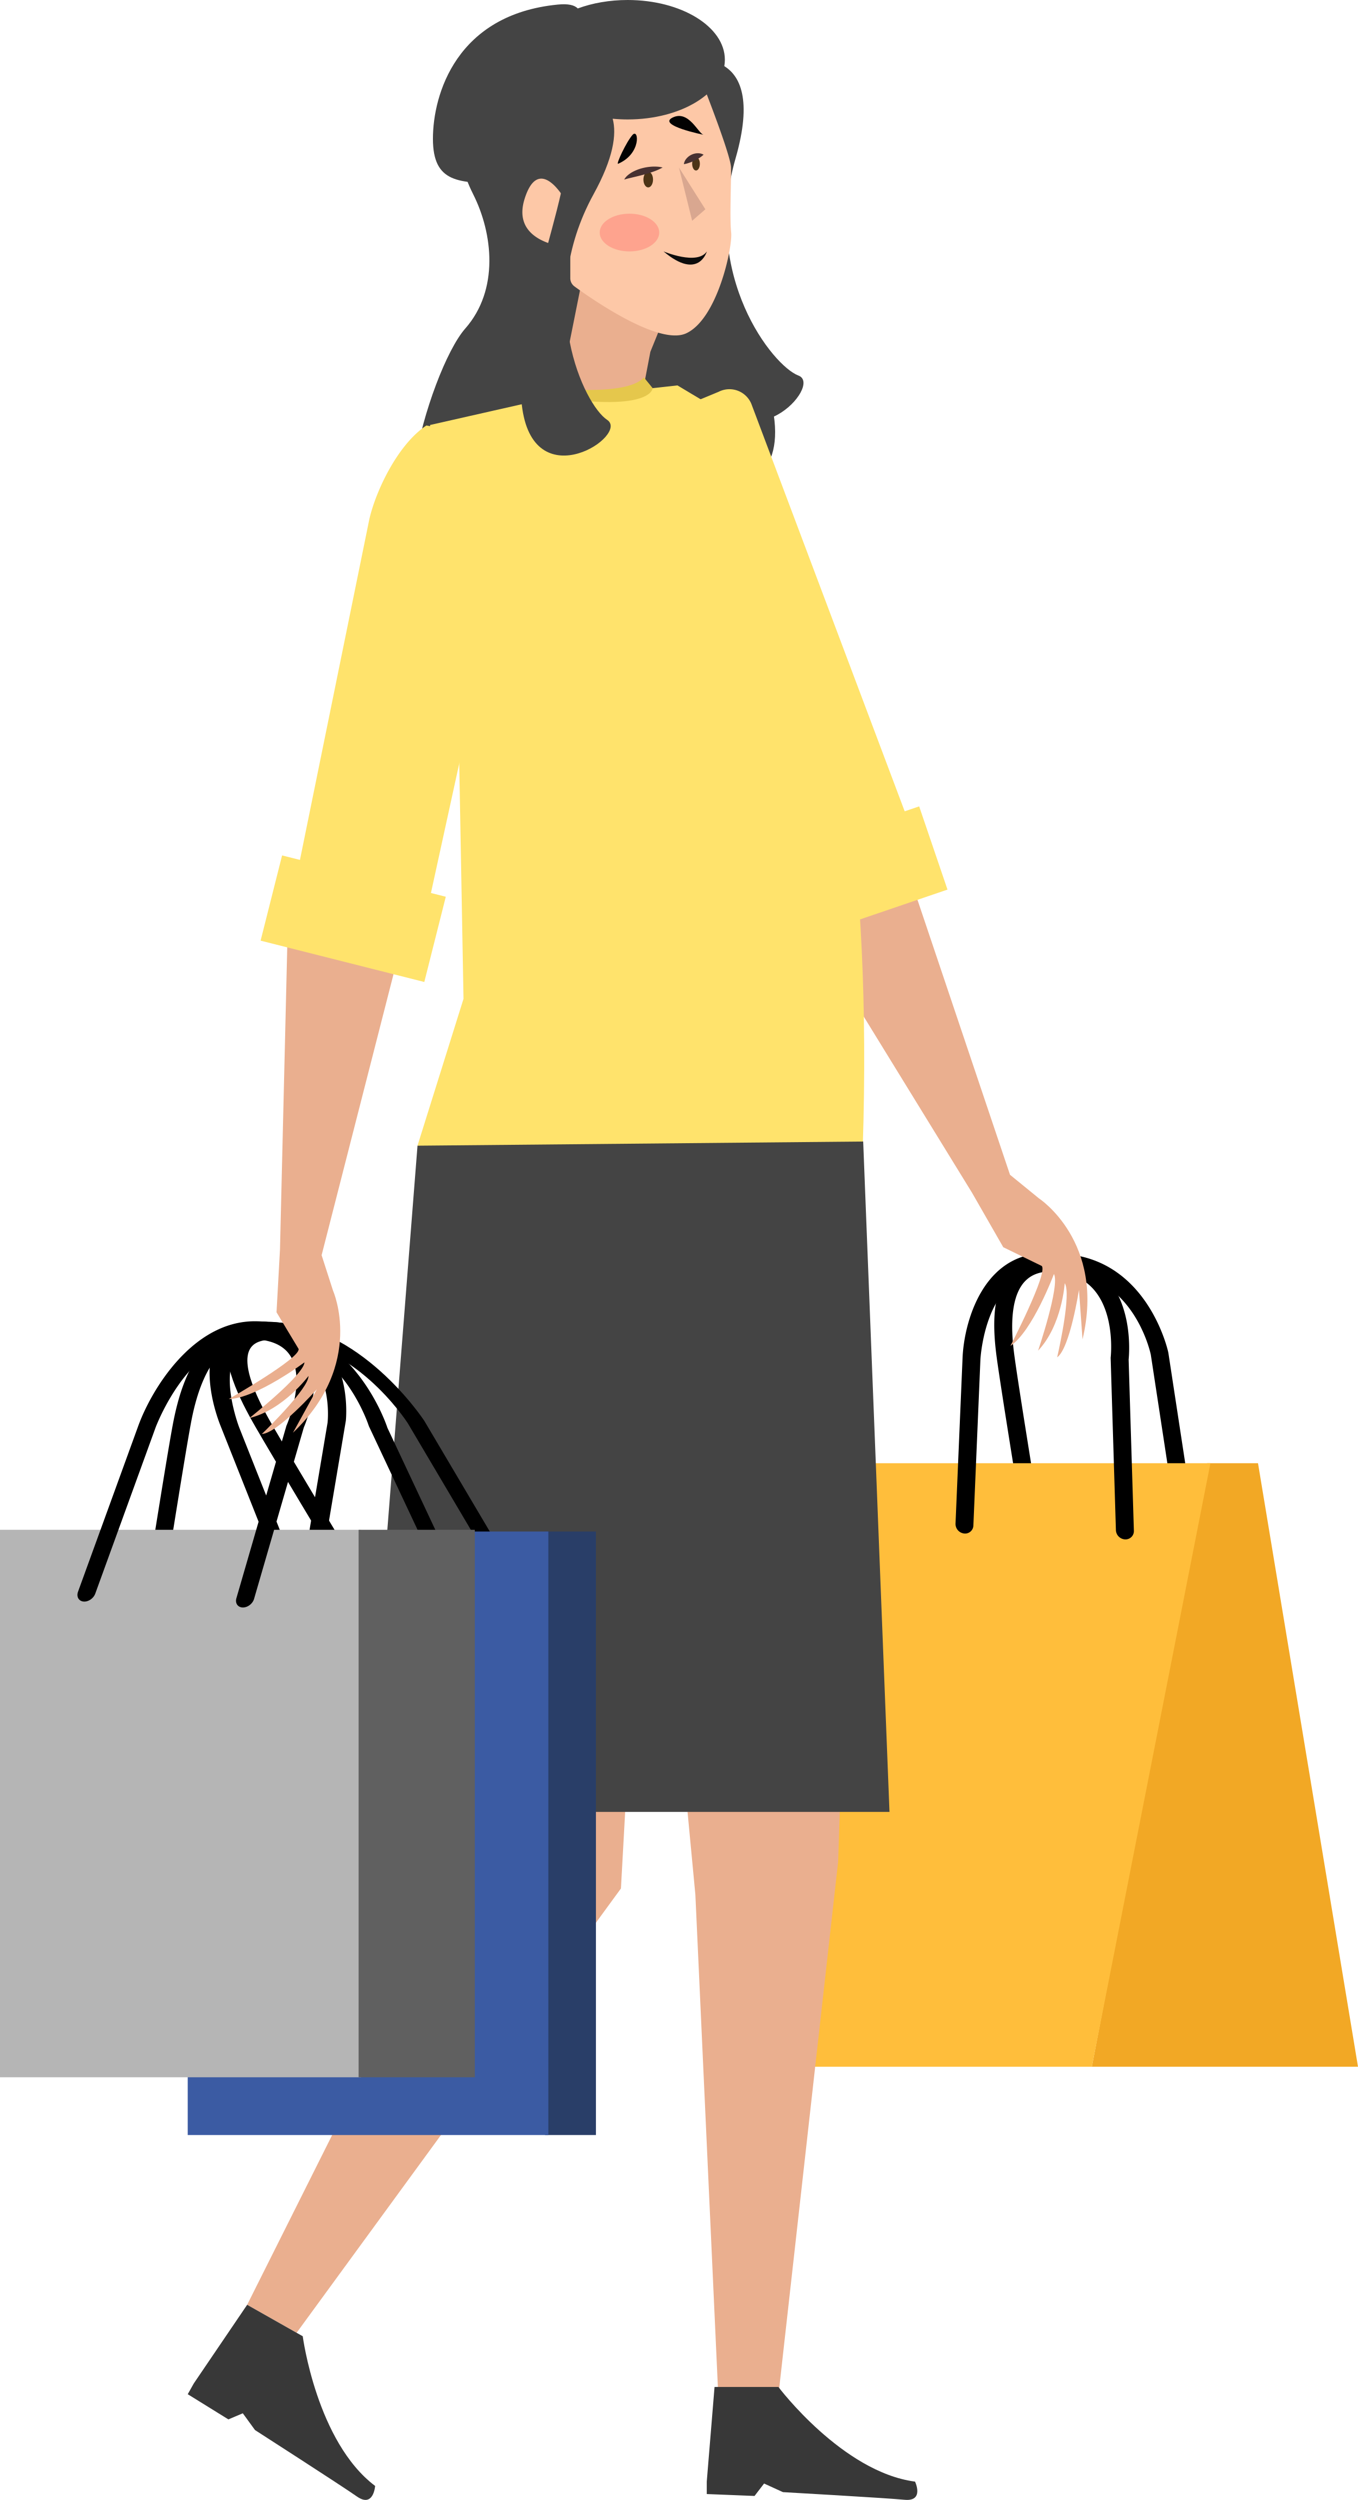 <svg xmlns="http://www.w3.org/2000/svg" viewBox="0 0 2355.01 4332.12"><title>Recurso 8</title><g id="Capa_2" data-name="Capa 2"><g id="Capa_1-2" data-name="Capa 1"><path d="M2048,2597.63a16.68,16.68,0,0,1-16.3-14.13l-36-235.94c-1.08-5.09-31.51-144.11-163.76-144.11-25-1.56-42.71,4.19-55,17.49-30.85,33.36-20.66,107.28-17.37,131.54,7.67,55.64,35,223.53,35.28,225.21a14.33,14.33,0,0,1-12.82,16.89,16.77,16.77,0,0,1-17.85-13.9c-.3-1.67-27.67-170-35.4-226-6.64-48.16-11.26-116.74,24.68-155.55,18.27-19.71,44.27-28.63,77.33-26.6h.06c158.37,0,195,169.81,195.26,171.55l36.18,236.71a14.34,14.34,0,0,1-13,16.77A8.73,8.73,0,0,1,2048,2597.63Z"/><path d="M2355,3581.45H1893.44l199.94-1045.81h88.23Z" fill="#f2a825"/><path d="M1893.44,3581.45H1268.05l205.63-1045.81h625.39Z" fill="#ffbe3b"/><path d="M1951.72,2667.65h-.54a16.77,16.77,0,0,1-16-16l-9.1-297.87a14,14,0,0,1,.12-2.27c.06-.72,8.26-74.93-30.31-117.82-18.51-20.61-45.76-31-80.92-31-106.8,0-114.71,152-114.77,153.52L1688,2643.7a14.32,14.32,0,0,1-16.11,13.71,16.74,16.74,0,0,1-14.85-17l12.22-287.51c2.63-62.65,36-181.18,143.75-181.18,44.86,0,80.38,14.25,105.54,42.28,46.06,51.33,39.83,130.76,38.69,142l9.11,296.79A14.44,14.44,0,0,1,1951.72,2667.65Z"/><path d="M917.12,190.09s-177.51-14.47-96.45,146.74c34.05,67.7,45.2,165.32-13.77,232.41-64.49,73.07-167,436.05-6.62,344.41S941.92,551.27,1032.86,716C1124.35,880.7,1438,928.62,1316.7,633.92,1241.19,450.64,1007,504,1012.47,462s20.39-247.38,20.39-247.38L1024.59,153Z" fill="#444"/><path d="M1189.24,105.84s145.09-35.32,86.36,168.6,64.53,359.7,109,376.34-91.12,159.38-147.53,14.05,15.6-442.22-39-478.33S1189.24,105.84,1189.24,105.84Z" fill="#444"/><path d="M1801.69,2076.66l-50.41-41.07.16-.08-221.52-657.79-73.1-26.57-111.13,163.07,339.92,552.61,54.21,94.48,66.73,32.49c11.46,11.62-54.31,138.59-54.31,138.59,38.57-25.65,75.49-124.68,75.49-124.68,10.82,19.89-27.54,132.91-27.54,132.91,41.74-44.1,46.22-116.95,46.22-116.95,1.56,2.34,2.53,6.1,3,10.89,3.48,33.54-16.12,117.58-16.12,117.58,22.29-15.77,37.83-117.07,37.83-117.07l6.17,85.95C1917.52,2152.11,1801.69,2076.66,1801.69,2076.66Z" fill="#eaaf8f"/><path d="M1369,1537,1127.28,922.09c-17-45.19-30.25-135.32-5.87-191.38l125-51.84a41.13,41.13,0,0,1,57.27,22.84l278,738.17Z" fill="#ffe36c"/><rect x="1403.85" y="1370.32" width="152.34" height="292.78" transform="translate(2438.49 -373.32) rotate(71.19)" fill="#ffe36c"/><polygon points="1083.31 1988.69 1205.91 3283.46 1205.91 3283.46 1245.94 4158.68 1348.79 4160.82 1453.46 3226.33 1492.61 2033.57 1083.31 1988.69" fill="#eaaf8f"/><polygon points="730 2006.51 824.01 3204.97 428.61 3994.01 514.39 4042.5 1076.82 3272.55 1145.62 2022.19 730 2006.51" fill="#eaaf8f"/><path d="M1006.86,497.73l-21.39,106.9-43,88.85,173-19.05,12.38-64.76,15.4-37.9S1033.2,479.31,1006.86,497.73Z" fill="#eaaf8f"/><path d="M1196.77,139a17.65,17.65,0,0,1,23.23,9.88c14.4,37,47.4,123.51,47.69,141.37.48,29.14-2.48,86.72.3,112.7,2.68,25.13-23.73,150-78.25,174.78-47.25,21.48-163.39-59.43-193.51-81.38A17.59,17.59,0,0,1,989,482.12V444.68a17.67,17.67,0,0,0-14.69-17.42c-27.75-4.82-83.47-22.13-64.62-82.46,23.62-75.57,65.24-7.1,69.11-.5.19.34.35.62.52,1h0c8.36,16.61,33.65,10.74,33.48-7.86-.21-23.39-4.2-55.49-16.36-98.46a17.68,17.68,0,0,1,10.22-21.12Z" fill="#fdc8a7"/><polygon points="1177.41 290.28 1223.23 362.71 1200.32 382.59 1177.41 290.28" fill="#ce9f8a" opacity="0.77"/><ellipse cx="1091.6" cy="402.98" rx="51.62" ry="32.7" fill="#f66" opacity="0.37"/><path d="M1247.64,711.47l-72.81-43.59-245.17,27-183.88,41.6,47.84,434.56,10.19,559.82L724,1985.38l770.4,50C1537,1015.92,1247.86,716,1247.64,711.47Z" fill="#ffe36c"/><path d="M934.94,684.36l11.51-13S1086,689,1116.64,654l15.2,18.62S1131,717.85,934.94,684.36Z" fill="#e5c74c"/><ellipse cx="1124.13" cy="311.18" rx="8.34" ry="13.57" fill="#4c3416"/><ellipse cx="1207.01" cy="283.84" rx="6.69" ry="11.64" fill="#4c3416"/><path d="M1149.09,290.28a101.84,101.84,0,0,1-16.51,7.31c-5.51,2-11,3.62-16.53,5.11s-11,2.83-16.55,4.13l-8.34,2c-2.83.69-5.64,1.43-8.68,2.36a25.34,25.34,0,0,1,6-7.32,47.81,47.81,0,0,1,7.64-5.4,72.09,72.09,0,0,1,16.92-6.84,86.6,86.6,0,0,1,17.79-2.85,78.46,78.46,0,0,1,9.07.06A48.27,48.27,0,0,1,1149.09,290.28Z" fill="#473131"/><path d="M1220.14,268.11a61,61,0,0,1-8.25,6.13,81.46,81.46,0,0,1-7.81,4.26c-.66.3-1.32.6-2,.92s-1.34.56-2,.84c-1.32.61-2.75,1.08-4.18,1.62-.72.26-1.49.46-2.24.72s-1.53.49-2.35.71a37.73,37.73,0,0,1-5.37,1.15,19.41,19.41,0,0,1,4.73-9.95,25.32,25.32,0,0,1,8.49-6.37,25.8,25.8,0,0,1,10.26-2.56,24,24,0,0,1,5.39.45A15.59,15.59,0,0,1,1220.14,268.11Z" fill="#473131"/><path d="M1072,283.77c-4.52,1.94,14.48-38.61,25.1-50.19S1112.52,266.37,1072,283.77Z" fill="#020202"/><path d="M1220.14,233.58s-81.56-16.41-53.57-29.92S1211,231.65,1220.14,233.58Z" fill="#020202"/><polygon points="1496.91 1978.16 1542.52 3139.88 633.28 3139.88 724.03 1985.38 1496.91 1978.16" fill="#444"/><path d="M1088.47,0c-31.61,0-61.18,5.35-86.46,14.64-5.9-5.88-16.56-8.46-34.51-6.73C791.61,24.9,750.77,163.5,750.77,240.48s45.06,76.89,122,76.89c48.71,0,82.31-37.07,100.43-83.8h0c45.26,47.25-90.38,321-67.36,475.16s186.71,44.83,147,18.8-125.62-205.13-23.41-391.11c34.26-62.35,40.24-103.49,33.07-130.67,8.45.8,17.11,1.24,25.93,1.24,93.12,0,168.61-46.34,168.61-103.5S1181.59,0,1088.47,0Z" fill="#444"/><path d="M1225.64,4300.42l13.5-164h110.77s111,147.47,236.95,164c0,0,16.56,34.8-18.23,31.48s-210.87-13.25-210.87-13.25l-32.7-14.92-16.57,21.54-82.85-3.31Z" fill="#383838"/><path d="M336.14,4130.17,428.61,3994,525,4048.52s24.08,183,125.55,259.4c0,0-2.69,38.44-31.35,18.43s-177-115.3-177-115.3L421.06,4182l-25,10.59-70.49-43.65Z" fill="#383838"/><path d="M1033.47,3699.82H945.24V2654h88.23Z" fill="#293e68"/><path d="M869.17,2716.07c-8,0-17.73-6.05-22.52-14.14L707,2466c-3.36-5.09-94.82-144.12-227.07-144.12-25.7-1.55-40.85,4.2-47.32,17.49C416.35,2372.74,459,2446.65,473,2470.91c32.1,55.64,133.21,223.53,134.23,225.21,5.15,8.51,2.69,16.05-5.33,16.89-8.21.78-18.81-5.39-23.9-13.89-1-1.68-102.37-170-134.71-226-27.79-48.15-62.59-116.74-43.67-155.55,9.59-19.71,31.69-28.63,65.65-26.59h.06c158.37,0,269.54,169.81,270.68,171.54l140.16,236.72c5,8.5,2.51,16-5.63,16.77C870.07,2716,869.65,2716.07,869.17,2716.07Z"/><path d="M950.93,3699.82H325.54V2654H950.93Z" fill="#3b5ba3"/><path d="M803.64,2786.09h-.54c-8.68-.3-19-7.43-23-16l-140-297.86a22.35,22.35,0,0,1-.9-2.28c-.24-.72-24.67-74.93-82.12-117.82-27.61-20.6-59.41-31-94.57-31-106.8,0-47.92,152-47.32,153.52l114.1,287.51c3.36,8.5-1.2,14.61-10.12,13.71s-19-8.56-22.34-17l-114.17-287.5c-24.91-62.66-43.6-181.19,64.15-181.19,44.87,0,86.61,14.25,124.11,42.28,68.64,51.34,97.27,130.76,101,142l139.5,296.79C815.5,2779.5,812,2786.09,803.64,2786.09Z"/><path d="M559.86,2698.64c-1.44,8.5-9.64,16-18.33,16.77a11.09,11.09,0,0,1-1.38.06c-8,0-13.11-6-11.8-14.14l39.72-235.93c.53-5.09,14.73-144.12-117.52-144.12-24.5-1.55-44,4.2-60.62,17.49-41.57,33.37-55.1,107.28-59.6,131.54-10.18,55.64-36.77,223.54-37,225.21-1.38,8.51-9.53,16.05-18.21,16.89s-14.74-5.39-13.36-13.89c.3-1.68,26.89-170,37.2-226,8.86-48.15,26.17-116.73,74.63-155.55,24.56-19.7,53.49-28.63,85.89-26.59h.06c158.37,0,140.4,169.81,140.22,171.54"/><path d="M626.11,3599.73H0V2651H626.11Z" fill="#b5b5b5"/><path d="M823.41,3599.73H621.91V2651h201.5v948.77Z" fill="#606060"/><path d="M496.43,2471.69a14.78,14.78,0,0,1,.84-2.28c.3-.72,32.28-74.93,7.48-117.82-11.92-20.6-35.81-31-71-31-106.8,0-163.52,152-164.06,153.51L165.2,2761.59c-3.12,8.5-12.28,14.61-20.55,13.72s-12.46-8.57-9.34-17l104.52-287.5c22.76-62.65,94.22-181.19,201.91-181.19,44.87,0,75.83,14.25,91.94,42.29,29.59,51.33-2.15,130.75-6.88,142l-86.2,296.79c-2.45,8.39-11,14.92-19.28,14.92h-.54c-8.45-.3-13.3-7.43-10.84-16"/><path d="M557.63,2174.82l.18,0L730,1502.44l-46.85-62.06-182,76.31-15.61,648.6-6,108.76,38.3,63.57c3.29,16-121,86.71-121,86.71,46.33-.53,131.19-63.51,131.19-63.51-1.75,22.58-95.44,96.51-95.44,96.51,59-14.28,102.42-72.95,102.42-72.95,0,2.81-1.19,6.49-3.38,10.78-15.34,30-77.53,89.86-77.53,89.86,27.29-1.09,95.46-77.62,95.46-77.62L508,2482.86c125.67-119.82,69.57-246.15,69.57-246.15Z" fill="#eaaf8f"/><path d="M508.27,1548.48,640.21,901.07c10.3-47.19,48.28-130,99.24-163.75l133.06,24.53a41.14,41.14,0,0,1,35.61,50.34L739.61,1582.78Z" fill="#ffe36c"/><rect x="536.31" y="1445.5" width="152.34" height="292.78" transform="translate(2305.86 1387.58) rotate(104.16)" fill="#ffe36c"/><path d="M1150.68,435.67s58.52,24.73,75.15,0C1225.83,435.67,1211.55,487.06,1150.68,435.67Z" fill="#0c0c0c"/></g></g></svg>